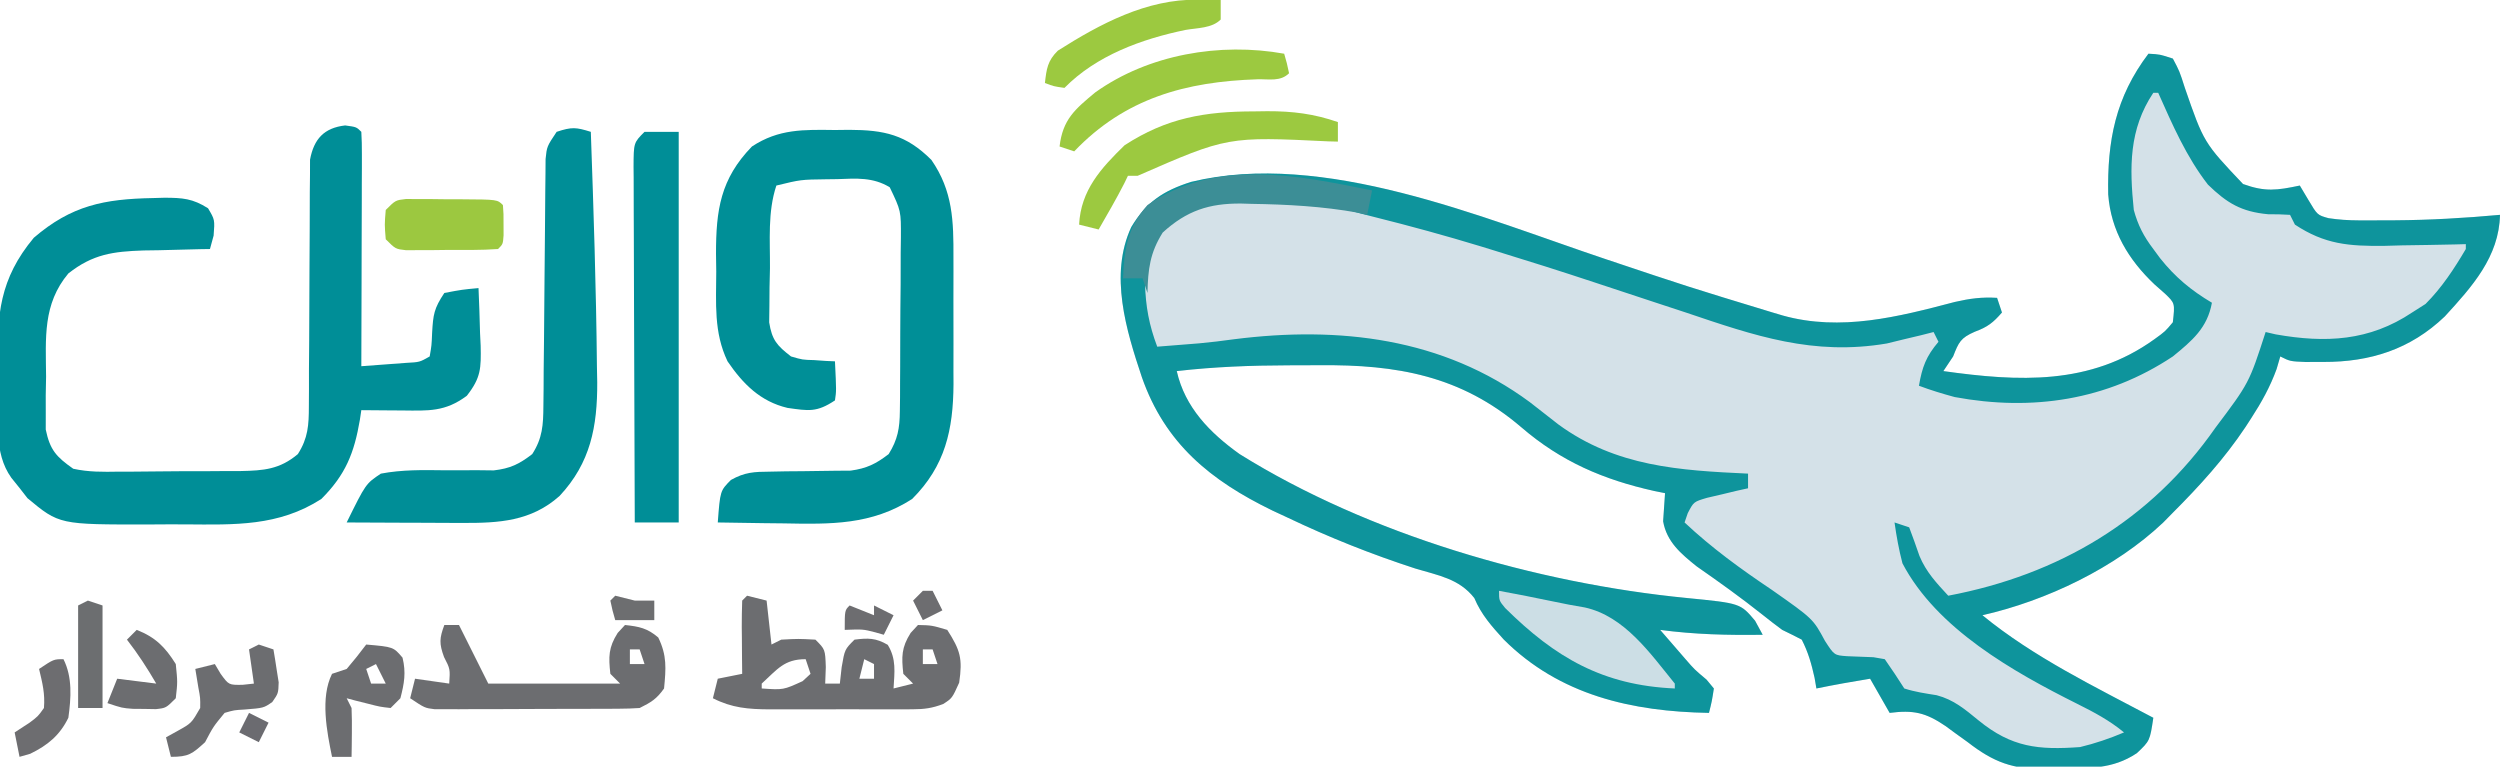 <?xml version="1.0" encoding="UTF-8"?>
<svg version="1.1" xmlns="http://www.w3.org/2000/svg" width="512" height="157">
<path d="M0 0 C2.348 0.129 2.348 0.129 5 1 C6.371 3.59 6.371 3.59 7.438 6.938 C11.341 18.209 11.341 18.209 19.375 26.688 C23.917 28.332 26.327 27.984 31 27 C31.578 27.969 32.155 28.939 32.75 29.938 C34.603 33.054 34.603 33.054 36.887 33.683 C38.977 33.997 40.942 34.129 43.055 34.133 C44.215 34.136 44.215 34.136 45.399 34.139 C46.216 34.134 47.033 34.13 47.875 34.125 C48.713 34.123 49.552 34.121 50.415 34.119 C57.643 34.07 64.801 33.658 72 33 C71.813 41.585 66.29 47.704 60.688 53.812 C53.635 60.562 45.408 63.145 35.875 63.125 C34.635 63.128 33.395 63.13 32.117 63.133 C29 63 29 63 27 62 C26.751 62.853 26.502 63.707 26.246 64.586 C24.912 68.242 23.168 71.378 21.062 74.625 C20.476 75.532 20.476 75.532 19.877 76.457 C15.562 82.931 10.485 88.506 5 94 C4.345 94.666 3.69 95.333 3.016 96.02 C-6.815 105.325 -20.899 112.022 -34 115 C-23.482 123.623 -10.961 129.642 1 136 C0.297 140.719 0.297 140.719 -2.375 143.25 C-7.447 146.631 -12.295 146.286 -18.188 146.375 C-19.109 146.412 -20.03 146.45 -20.979 146.488 C-27.739 146.575 -31.687 145.125 -37 141 C-37.826 140.406 -38.653 139.811 -39.504 139.199 C-40.183 138.7 -40.863 138.201 -41.562 137.688 C-45.647 134.915 -48.136 134.379 -53 135 C-54.98 131.535 -54.98 131.535 -57 128 C-60.683 128.6 -64.345 129.248 -68 130 C-68.124 129.278 -68.248 128.556 -68.375 127.812 C-69.006 124.974 -69.671 122.589 -71 120 C-72.322 119.311 -73.657 118.647 -75 118 C-76.378 116.99 -77.731 115.945 -79.062 114.875 C-83.431 111.404 -87.94 108.178 -92.52 104.992 C-95.743 102.403 -98.656 99.972 -99.391 95.762 C-99.26 93.841 -99.13 91.921 -99 90 C-99.727 89.853 -100.454 89.706 -101.203 89.555 C-111.652 87.224 -120.283 83.52 -128.438 76.5 C-140.818 65.906 -153.993 63.654 -169.747 63.794 C-171.864 63.812 -173.98 63.815 -176.098 63.814 C-183.778 63.835 -191.366 64.12 -199 65 C-197.323 72.454 -192.199 77.66 -186.125 82 C-159.694 98.475 -125.333 108.451 -94.539 111.473 C-83.576 112.552 -83.576 112.552 -80.562 116.125 C-80.047 117.074 -79.531 118.022 -79 119 C-86.097 119.108 -92.961 118.939 -100 118 C-98.919 119.252 -97.835 120.501 -96.75 121.75 C-96.116 122.483 -95.482 123.217 -94.828 123.973 C-92.972 126.112 -92.972 126.112 -90.5 128.188 C-90.005 128.786 -89.51 129.384 -89 130 C-89.406 132.613 -89.406 132.613 -90 135 C-105.765 134.729 -120.573 131.409 -132.055 119.949 C-134.514 117.24 -136.632 114.876 -138.059 111.48 C-141.163 107.514 -145.419 106.854 -150.125 105.438 C-159.144 102.507 -167.75 99.078 -176.312 95 C-177.33 94.526 -178.348 94.052 -179.397 93.564 C-192.115 87.394 -201.4 79.807 -206.139 66.264 C-209.356 56.64 -212.858 45.27 -208.312 35.5 C-205.219 30.347 -201.748 28.059 -196.062 26.25 C-168.923 19.655 -136.537 33.573 -111.188 42.062 C-94.166 47.767 -94.166 47.767 -76.992 52.992 C-76.294 53.2 -75.596 53.407 -74.877 53.621 C-63.028 56.924 -51.219 53.889 -39.645 50.84 C-36.576 50.133 -34.119 49.812 -31 50 C-30.67 50.99 -30.34 51.98 -30 53 C-31.788 55.07 -32.954 55.983 -35.562 56.938 C-38.496 58.216 -38.856 59.096 -40 62 C-40.66 62.99 -41.32 63.98 -42 65 C-26.584 67.167 -11.956 67.946 1.188 58.5 C3.421 56.89 3.421 56.89 5 55 C5.436 51.094 5.436 51.094 3.391 49.141 C2.684 48.517 1.978 47.893 1.25 47.25 C-4.084 42.199 -7.681 36.269 -8.238 28.812 C-8.452 17.828 -6.742 8.909 0 0 Z " fill="#D4E1E8" transform="translate(440,11)"/>
<path d="M0 0 C2.348 0.129 2.348 0.129 5 1 C6.371 3.59 6.371 3.59 7.438 6.938 C11.341 18.209 11.341 18.209 19.375 26.688 C23.917 28.332 26.327 27.984 31 27 C31.578 27.969 32.155 28.939 32.75 29.938 C34.603 33.054 34.603 33.054 36.887 33.683 C38.977 33.997 40.942 34.129 43.055 34.133 C44.215 34.136 44.215 34.136 45.399 34.139 C46.216 34.134 47.033 34.13 47.875 34.125 C48.713 34.123 49.552 34.121 50.415 34.119 C57.643 34.07 64.801 33.658 72 33 C71.813 41.585 66.29 47.704 60.688 53.812 C53.635 60.562 45.408 63.145 35.875 63.125 C34.635 63.128 33.395 63.13 32.117 63.133 C29 63 29 63 27 62 C26.751 62.853 26.502 63.707 26.246 64.586 C24.912 68.242 23.168 71.378 21.062 74.625 C20.476 75.532 20.476 75.532 19.877 76.457 C15.562 82.931 10.485 88.506 5 94 C4.345 94.666 3.69 95.333 3.016 96.02 C-6.815 105.325 -20.899 112.022 -34 115 C-23.482 123.623 -10.961 129.642 1 136 C0.297 140.719 0.297 140.719 -2.375 143.25 C-7.447 146.631 -12.295 146.286 -18.188 146.375 C-19.109 146.412 -20.03 146.45 -20.979 146.488 C-27.739 146.575 -31.687 145.125 -37 141 C-37.826 140.406 -38.653 139.811 -39.504 139.199 C-40.183 138.7 -40.863 138.201 -41.562 137.688 C-45.647 134.915 -48.136 134.379 -53 135 C-54.98 131.535 -54.98 131.535 -57 128 C-60.683 128.6 -64.345 129.248 -68 130 C-68.124 129.278 -68.248 128.556 -68.375 127.812 C-69.006 124.974 -69.671 122.589 -71 120 C-72.322 119.311 -73.657 118.647 -75 118 C-76.378 116.99 -77.731 115.945 -79.062 114.875 C-83.431 111.404 -87.94 108.178 -92.52 104.992 C-95.743 102.403 -98.656 99.972 -99.391 95.762 C-99.26 93.841 -99.13 91.921 -99 90 C-99.727 89.853 -100.454 89.706 -101.203 89.555 C-111.652 87.224 -120.283 83.52 -128.438 76.5 C-140.818 65.906 -153.993 63.654 -169.747 63.794 C-171.864 63.812 -173.98 63.815 -176.098 63.814 C-183.778 63.835 -191.366 64.12 -199 65 C-197.323 72.454 -192.199 77.66 -186.125 82 C-159.694 98.475 -125.333 108.451 -94.539 111.473 C-83.576 112.552 -83.576 112.552 -80.562 116.125 C-80.047 117.074 -79.531 118.022 -79 119 C-86.097 119.108 -92.961 118.939 -100 118 C-98.919 119.252 -97.835 120.501 -96.75 121.75 C-96.116 122.483 -95.482 123.217 -94.828 123.973 C-92.972 126.112 -92.972 126.112 -90.5 128.188 C-90.005 128.786 -89.51 129.384 -89 130 C-89.406 132.613 -89.406 132.613 -90 135 C-105.765 134.729 -120.573 131.409 -132.055 119.949 C-134.514 117.24 -136.632 114.876 -138.059 111.48 C-141.163 107.514 -145.419 106.854 -150.125 105.438 C-159.144 102.507 -167.75 99.078 -176.312 95 C-177.33 94.526 -178.348 94.052 -179.397 93.564 C-192.115 87.394 -201.4 79.807 -206.139 66.264 C-209.356 56.64 -212.858 45.27 -208.312 35.5 C-205.219 30.347 -201.748 28.059 -196.062 26.25 C-168.923 19.655 -136.537 33.573 -111.188 42.062 C-94.166 47.767 -94.166 47.767 -76.992 52.992 C-76.294 53.2 -75.596 53.407 -74.877 53.621 C-63.028 56.924 -51.219 53.889 -39.645 50.84 C-36.576 50.133 -34.119 49.812 -31 50 C-30.67 50.99 -30.34 51.98 -30 53 C-31.788 55.07 -32.954 55.983 -35.562 56.938 C-38.496 58.216 -38.856 59.096 -40 62 C-40.66 62.99 -41.32 63.98 -42 65 C-26.584 67.167 -11.956 67.946 1.188 58.5 C3.421 56.89 3.421 56.89 5 55 C5.436 51.094 5.436 51.094 3.391 49.141 C2.684 48.517 1.978 47.893 1.25 47.25 C-4.084 42.199 -7.681 36.269 -8.238 28.812 C-8.452 17.828 -6.742 8.909 0 0 Z M1 8 C-4.024 15.536 -3.882 23.275 -3 32 C-2.149 35.141 -0.959 37.418 1 40 C1.459 40.623 1.918 41.245 2.391 41.887 C5.495 45.784 8.729 48.458 13 51 C12.076 56.161 8.949 58.776 5 62 C-8.499 70.986 -23.82 73.257 -39.668 70.32 C-42.163 69.642 -44.582 68.913 -47 68 C-46.348 64.184 -45.531 61.971 -43 59 C-43.33 58.34 -43.66 57.68 -44 57 C-44.848 57.217 -45.696 57.433 -46.57 57.656 C-47.743 57.935 -48.916 58.213 -50.125 58.5 C-51.262 58.778 -52.399 59.057 -53.57 59.344 C-68.644 61.899 -80.593 57.789 -94.75 53 C-96.862 52.303 -98.974 51.609 -101.087 50.917 C-105.216 49.562 -109.341 48.2 -113.465 46.829 C-120.202 44.595 -126.964 42.455 -133.75 40.375 C-134.74 40.07 -135.73 39.765 -136.751 39.451 C-143.946 37.261 -151.189 35.281 -158.485 33.457 C-163.905 32.095 -163.905 32.095 -165 31 C-171.122 29.852 -177.475 29.848 -183.688 29.75 C-184.4 29.729 -185.112 29.707 -185.846 29.685 C-191.765 29.648 -196.009 31.004 -200.996 34.332 C-204.873 38.314 -205.412 41.531 -205.5 47.062 C-205.375 51.764 -204.661 55.599 -203 60 C-201.166 59.856 -199.333 59.71 -197.5 59.562 C-196.479 59.481 -195.458 59.4 -194.406 59.316 C-192.028 59.095 -189.655 58.812 -187.289 58.48 C-165.75 55.741 -144.505 58.199 -126.707 71.348 C-124.734 72.876 -122.767 74.411 -120.805 75.953 C-109.002 84.567 -96.039 85.345 -82 86 C-82 86.99 -82 87.98 -82 89 C-82.771 89.17 -83.542 89.34 -84.336 89.516 C-85.84 89.879 -85.84 89.879 -87.375 90.25 C-88.373 90.482 -89.37 90.714 -90.398 90.953 C-93.135 91.762 -93.135 91.762 -94.352 94.109 C-94.566 94.733 -94.78 95.357 -95 96 C-89.45 101.215 -83.459 105.556 -77.148 109.789 C-68.681 115.735 -68.681 115.735 -66.25 120.25 C-64.335 123.207 -64.335 123.207 -61.672 123.391 C-59.887 123.464 -58.102 123.533 -56.316 123.598 C-55.552 123.73 -54.788 123.863 -54 124 C-52.619 125.967 -51.285 127.969 -50 130 C-47.805 130.708 -45.651 131.016 -43.375 131.379 C-39.866 132.297 -37.563 134.274 -34.789 136.539 C-28.023 142.064 -22.539 142.626 -14 142 C-10.879 141.249 -7.954 140.253 -5 139 C-7.968 136.545 -11.145 134.858 -14.584 133.146 C-27.664 126.601 -43.353 117.78 -50.375 104.375 C-51.105 101.6 -51.604 98.841 -52 96 C-51.01 96.33 -50.02 96.66 -49 97 C-48.275 98.943 -47.557 100.89 -46.895 102.855 C-45.514 106.164 -43.422 108.381 -41 111 C-18.39 106.718 0.478 95.578 13.75 76.562 C20.62 67.433 20.62 67.433 24 57 C25.015 57.236 25.015 57.236 26.051 57.477 C36.271 59.291 45.25 58.856 54 53 C54.907 52.422 55.815 51.845 56.75 51.25 C60.088 47.912 62.604 44.058 65 40 C65 39.67 65 39.34 65 39 C64.224 39.021 63.448 39.042 62.648 39.063 C59.099 39.147 55.55 39.199 52 39.25 C50.779 39.284 49.559 39.317 48.301 39.352 C41.044 39.43 36.115 39.046 30 35 C29.67 34.34 29.34 33.68 29 33 C27.503 32.899 26.001 32.87 24.5 32.875 C19.032 32.369 16.091 30.604 12.184 26.809 C7.767 21.127 4.915 14.544 2 8 C1.67 8 1.34 8 1 8 Z " fill="#0E949C" transform="translate(440,11)"/>
<path d="M0 0 C2.312 0.312 2.312 0.312 3.312 1.312 C3.406 2.817 3.43 4.325 3.426 5.832 C3.426 7.274 3.426 7.274 3.426 8.744 C3.421 9.789 3.415 10.834 3.41 11.91 C3.409 12.974 3.407 14.038 3.406 15.134 C3.4 18.548 3.388 21.961 3.375 25.375 C3.37 27.683 3.365 29.991 3.361 32.299 C3.35 37.97 3.334 43.641 3.312 49.312 C5.271 49.172 7.229 49.025 9.188 48.875 C10.278 48.794 11.369 48.713 12.492 48.629 C15.26 48.482 15.26 48.482 17.312 47.312 C17.705 45.055 17.705 45.055 17.812 42.438 C18.029 38.732 18.185 37.504 20.312 34.312 C23.938 33.625 23.938 33.625 27.312 33.312 C27.448 36.376 27.547 39.434 27.625 42.5 C27.667 43.364 27.709 44.229 27.752 45.119 C27.84 49.703 27.837 51.644 24.918 55.363 C20.486 58.679 17.058 58.432 11.688 58.375 C10.485 58.368 10.485 58.368 9.258 58.361 C7.276 58.35 5.294 58.332 3.312 58.312 C3.215 58.965 3.117 59.617 3.016 60.289 C1.851 67.095 0.102 71.523 -4.875 76.5 C-13.622 82.137 -22.667 81.78 -32.68 81.704 C-35.182 81.688 -37.682 81.704 -40.184 81.723 C-58.548 81.751 -58.548 81.751 -65.062 76.34 C-65.599 75.65 -66.135 74.961 -66.688 74.25 C-67.244 73.558 -67.801 72.866 -68.375 72.152 C-72.047 67.005 -70.991 60.243 -71.038 54.13 C-71.054 52.556 -71.081 50.982 -71.12 49.408 C-71.377 38.808 -70.757 31.392 -63.766 23.008 C-56.05 16.38 -49.353 15.065 -39.375 14.875 C-38.191 14.841 -38.191 14.841 -36.983 14.807 C-33.302 14.822 -31.243 14.96 -28.082 16.965 C-26.688 19.312 -26.688 19.312 -26.938 22.562 C-27.185 23.47 -27.433 24.378 -27.688 25.312 C-28.632 25.327 -28.632 25.327 -29.596 25.341 C-32.481 25.395 -35.365 25.478 -38.25 25.562 C-39.241 25.577 -40.231 25.591 -41.252 25.605 C-47.551 25.815 -51.676 26.365 -56.688 30.312 C-61.954 36.598 -61.319 43.534 -61.25 51.438 C-61.274 52.699 -61.298 53.961 -61.322 55.262 C-61.319 57.085 -61.319 57.085 -61.316 58.945 C-61.317 60.599 -61.317 60.599 -61.319 62.286 C-60.447 66.465 -59.174 67.86 -55.688 70.312 C-52.581 70.999 -49.577 70.967 -46.406 70.906 C-45.07 70.906 -45.07 70.906 -43.706 70.906 C-41.827 70.901 -39.947 70.883 -38.068 70.854 C-35.197 70.813 -32.328 70.813 -29.457 70.82 C-27.628 70.81 -25.798 70.797 -23.969 70.781 C-22.686 70.781 -22.686 70.781 -21.377 70.781 C-16.709 70.688 -13.408 70.443 -9.688 67.312 C-7.589 64.02 -7.437 61.368 -7.432 57.506 C-7.422 55.754 -7.422 55.754 -7.411 53.966 C-7.412 52.709 -7.413 51.452 -7.414 50.156 C-7.399 48.179 -7.384 46.201 -7.367 44.224 C-7.33 39.35 -7.312 34.476 -7.307 29.602 C-7.303 26.865 -7.288 24.128 -7.262 21.391 C-7.239 18.814 -7.232 16.236 -7.242 13.659 C-7.229 12.491 -7.215 11.323 -7.202 10.119 C-7.199 9.092 -7.196 8.065 -7.193 7.006 C-6.396 2.758 -4.317 0.502 0 0 Z " fill="#008E97" transform="translate(70.688,25.688)"/>
<path d="M0 0 C0.972 -0.012 1.944 -0.023 2.945 -0.035 C10.058 -0.006 14.56 0.935 19.75 6.125 C24.166 12.504 24.3 18.666 24.266 26.184 C24.268 27.572 24.268 27.572 24.271 28.988 C24.273 30.937 24.269 32.886 24.261 34.835 C24.25 37.8 24.261 40.764 24.273 43.729 C24.272 45.63 24.27 47.532 24.266 49.434 C24.27 50.311 24.274 51.188 24.278 52.092 C24.208 61.368 22.613 68.762 15.812 75.562 C7.504 80.917 -0.922 80.755 -10.562 80.562 C-12.505 80.542 -12.505 80.542 -14.486 80.521 C-17.658 80.486 -20.829 80.437 -24 80.375 C-23.511 73.89 -23.511 73.89 -21.308 71.67 C-18.462 70.073 -16.57 69.992 -13.316 69.969 C-11.678 69.936 -11.678 69.936 -10.006 69.902 C-8.301 69.889 -8.301 69.889 -6.562 69.875 C-4.314 69.857 -2.065 69.826 0.184 69.781 C1.179 69.774 2.175 69.767 3.201 69.76 C6.512 69.305 8.349 68.397 11 66.375 C12.86 63.38 13.258 61.076 13.291 57.578 C13.303 56.63 13.316 55.683 13.329 54.706 C13.331 53.689 13.334 52.673 13.336 51.625 C13.343 50.575 13.349 49.524 13.356 48.442 C13.366 46.223 13.371 44.004 13.371 41.785 C13.375 38.388 13.411 34.991 13.449 31.594 C13.455 29.438 13.459 27.281 13.461 25.125 C13.475 24.108 13.49 23.092 13.504 22.044 C13.532 16.558 13.532 16.558 11.219 11.73 C7.794 9.639 4.379 9.914 0.5 10.062 C-0.639 10.077 -0.639 10.077 -1.801 10.092 C-7 10.157 -7 10.157 -12 11.375 C-13.809 16.801 -13.27 22.635 -13.312 28.312 C-13.342 29.601 -13.371 30.889 -13.4 32.217 C-13.409 33.454 -13.417 34.691 -13.426 35.965 C-13.44 37.098 -13.455 38.231 -13.47 39.398 C-12.898 43.019 -11.864 44.164 -9 46.375 C-6.66 47.06 -6.66 47.06 -4.25 47.125 C-3.051 47.21 -3.051 47.21 -1.828 47.297 C-1.225 47.323 -0.622 47.348 0 47.375 C0.293 53.43 0.293 53.43 0 55.375 C-3.757 57.88 -5.411 57.516 -9.719 56.914 C-15.297 55.596 -18.857 51.977 -22 47.375 C-24.85 41.428 -24.33 35.469 -24.312 29 C-24.329 27.793 -24.345 26.587 -24.361 25.344 C-24.366 16.411 -23.461 10.021 -17 3.375 C-11.495 -0.26 -6.365 -0.076 0 0 Z " fill="#008F97" transform="translate(171,26.625)"/>
<path d="M0 0 C0.565 15.995 1.097 31.995 1.25 48 C1.282 49.624 1.282 49.624 1.314 51.281 C1.355 60.361 -0.064 67.797 -6.391 74.562 C-12.22 79.77 -18.805 80.128 -26.27 80.098 C-26.951 80.096 -27.632 80.095 -28.333 80.093 C-30.493 80.088 -32.653 80.075 -34.812 80.062 C-36.283 80.057 -37.754 80.053 -39.225 80.049 C-42.816 80.038 -46.408 80.021 -50 80 C-46.09 72.065 -46.09 72.065 -43 70 C-38.67 69.177 -34.396 69.252 -30 69.312 C-27.667 69.321 -25.333 69.318 -23 69.301 C-21.969 69.313 -20.938 69.325 -19.875 69.337 C-16.491 68.94 -14.692 68.071 -12 66 C-9.89 62.722 -9.74 60.03 -9.713 56.177 C-9.693 54.421 -9.693 54.421 -9.672 52.628 C-9.667 51.368 -9.662 50.107 -9.656 48.809 C-9.634 46.828 -9.612 44.846 -9.589 42.865 C-9.543 38.685 -9.515 34.504 -9.484 30.323 C-9.458 26.877 -9.428 23.431 -9.388 19.985 C-9.359 17.401 -9.339 14.817 -9.328 12.233 C-9.308 10.481 -9.308 10.481 -9.287 8.693 C-9.28 7.664 -9.273 6.634 -9.265 5.574 C-9 3 -9 3 -7 0 C-3.867 -1.044 -3.01 -0.934 0 0 Z " fill="#008E97" transform="translate(121,27)"/>
<path d="M0 0 C2.31 0 4.62 0 7 0 C7 26.4 7 52.8 7 80 C4.03 80 1.06 80 -2 80 C-2.046 69.865 -2.082 59.729 -2.104 49.594 C-2.114 44.888 -2.128 40.182 -2.151 35.476 C-2.173 30.937 -2.185 26.399 -2.19 21.86 C-2.193 20.126 -2.201 18.391 -2.211 16.657 C-2.226 14.233 -2.228 11.811 -2.227 9.387 C-2.234 8.665 -2.241 7.943 -2.249 7.199 C-2.228 2.228 -2.228 2.228 0 0 Z " fill="#008E97" transform="translate(132,27)"/>
<path d="M0 0 C1.32 0.33 2.64 0.66 4 1 C4.33 3.97 4.66 6.94 5 10 C5.66 9.67 6.32 9.34 7 9 C10.5 8.812 10.5 8.812 14 9 C16 11 16 11 16.125 14.625 C16.084 15.739 16.043 16.852 16 18 C16.99 18 17.98 18 19 18 C19.124 16.886 19.247 15.773 19.375 14.625 C20 11 20 11 22 9 C24.775 8.644 26.379 8.636 28.812 10.062 C30.608 12.993 30.19 15.647 30 19 C31.32 18.67 32.64 18.34 34 18 C33.34 17.34 32.68 16.68 32 16 C31.619 12.497 31.598 10.637 33.5 7.625 C33.995 7.089 34.49 6.553 35 6 C37.812 6.062 37.812 6.062 41 7 C43.679 11.186 44.167 12.869 43.438 17.812 C42 21 42 21 40.163 22.183 C37.925 23.028 36.334 23.253 33.953 23.259 C32.777 23.268 32.777 23.268 31.576 23.278 C30.738 23.274 29.899 23.27 29.035 23.266 C27.73 23.268 27.73 23.268 26.398 23.271 C24.56 23.273 22.721 23.269 20.883 23.261 C18.076 23.25 15.27 23.261 12.463 23.273 C10.674 23.272 8.886 23.27 7.098 23.266 C6.261 23.27 5.424 23.274 4.563 23.278 C0.258 23.243 -3.076 22.998 -7 21 C-6.67 19.68 -6.34 18.36 -6 17 C-4.35 16.67 -2.7 16.34 -1 16 C-1.012 14.929 -1.023 13.858 -1.035 12.754 C-1.045 11.357 -1.054 9.96 -1.062 8.562 C-1.075 7.502 -1.075 7.502 -1.088 6.42 C-1.097 4.613 -1.052 2.806 -1 1 C-0.67 0.67 -0.34 0.34 0 0 Z M36 11 C36 11.99 36 12.98 36 14 C36.99 14 37.98 14 39 14 C38.67 13.01 38.34 12.02 38 11 C37.34 11 36.68 11 36 11 Z M3 18 C3 18.33 3 18.66 3 19 C7.427 19.305 7.427 19.305 11.375 17.5 C12.179 16.758 12.179 16.758 13 16 C12.67 15.01 12.34 14.02 12 13 C7.588 13 6.216 15.07 3 18 Z M24 13 C23.67 14.32 23.34 15.64 23 17 C23.99 17 24.98 17 26 17 C26 16.01 26 15.02 26 14 C25.34 13.67 24.68 13.34 24 13 Z " fill="#6C6D70" transform="translate(153,122)"/>
<path d="M0 0 C0.99 0 1.98 0 3 0 C4.98 3.96 6.96 7.92 9 12 C17.91 12 26.82 12 36 12 C35.34 11.34 34.68 10.68 34 10 C33.619 6.497 33.598 4.637 35.5 1.625 C35.995 1.089 36.49 0.552 37 0 C39.889 0.312 41.586 0.643 43.812 2.562 C45.618 6.269 45.392 8.885 45 13 C43.457 15.175 42.363 15.818 40 17 C38.597 17.099 37.188 17.138 35.781 17.145 C34.475 17.155 34.475 17.155 33.142 17.165 C32.199 17.166 31.256 17.167 30.285 17.168 C29.318 17.171 28.352 17.175 27.356 17.178 C25.309 17.183 23.262 17.185 21.215 17.185 C18.079 17.187 14.943 17.206 11.807 17.225 C9.82 17.228 7.834 17.23 5.848 17.23 C4.437 17.241 4.437 17.241 2.997 17.252 C2.123 17.249 1.249 17.246 0.348 17.243 C-0.806 17.245 -0.806 17.245 -1.982 17.247 C-4 17 -4 17 -7 15 C-6.67 13.68 -6.34 12.36 -6 11 C-3.69 11.33 -1.38 11.66 1 12 C1.2 9.015 1.2 9.015 -0.062 6.562 C-1.077 3.788 -1.005 2.713 0 0 Z M38 5 C38 5.99 38 6.98 38 8 C38.99 8 39.98 8 41 8 C40.67 7.01 40.34 6.02 40 5 C39.34 5 38.68 5 38 5 Z " fill="#6C6D70" transform="translate(91,128)"/>
<path d="M0 0 C0.873 -0.012 1.745 -0.024 2.645 -0.037 C7.872 -0.049 12.177 0.482 17.125 2.188 C17.125 3.507 17.125 4.827 17.125 6.188 C16.491 6.172 15.857 6.156 15.204 6.14 C-5.457 5.138 -5.457 5.138 -23.875 13.188 C-24.535 13.188 -25.195 13.188 -25.875 13.188 C-26.122 13.703 -26.37 14.219 -26.625 14.75 C-28.271 17.959 -30.073 21.063 -31.875 24.188 C-33.195 23.858 -34.515 23.527 -35.875 23.188 C-35.524 16.166 -31.406 11.65 -26.562 6.938 C-17.954 1.332 -10.089 0.007 0 0 Z " fill="#9CC940" transform="translate(256.875,22.812)"/>
<path d="M0 0 C-0.33 1.65 -0.66 3.3 -1 5 C-1.928 4.783 -1.928 4.783 -2.875 4.562 C-10.116 3.259 -17.342 2.865 -24.688 2.75 C-25.4 2.729 -26.113 2.707 -26.847 2.685 C-33.355 2.644 -37.959 4.136 -42.875 8.625 C-45.504 12.801 -45.881 16.148 -46 21 C-46.33 20.01 -46.66 19.02 -47 18 C-48.32 18 -49.64 18 -51 18 C-50.732 11.974 -50.143 7.688 -46 3 C-32.129 -6.603 -15.493 -3.151 0 0 Z " fill="#3C8E96" transform="translate(281,39)"/>
<path d="M0 0 C3.712 0.69 7.415 1.404 11.109 2.184 C13.257 2.634 15.411 3.065 17.578 3.41 C25.716 5.204 30.972 12.824 36 19 C36 19.33 36 19.66 36 20 C21.273 19.361 11.501 13.675 1.25 3.516 C0 2 0 2 0 0 Z " fill="#CCDEE5" transform="translate(307,121)"/>
<path d="M0 0 C0.562 1.938 0.562 1.938 1 4 C-0.764 5.764 -3.117 5.169 -5.472 5.239 C-20.113 5.713 -32.586 9.088 -43 20 C-43.99 19.67 -44.98 19.34 -46 19 C-45.355 13.454 -42.857 11.389 -38.699 7.93 C-27.787 0.128 -13.11 -2.365 0 0 Z " fill="#9CC940" transform="translate(263,11)"/>
<path d="M0 0 C1.294 0.006 1.294 0.006 2.615 0.012 C4.02 0.015 4.02 0.015 5.453 0.018 C6.433 0.031 7.414 0.043 8.424 0.055 C9.408 0.056 10.392 0.057 11.406 0.057 C18.721 0.103 18.721 0.103 19.861 1.243 C19.994 3.055 19.994 3.055 19.986 5.243 C19.99 6.326 19.99 6.326 19.994 7.43 C19.861 9.243 19.861 9.243 18.861 10.243 C15.389 10.494 11.904 10.428 8.424 10.43 C7.443 10.443 6.463 10.455 5.453 10.468 C4.516 10.469 3.58 10.471 2.615 10.473 C1.752 10.477 0.889 10.482 0 10.486 C-2.139 10.243 -2.139 10.243 -4.139 8.243 C-4.389 5.243 -4.389 5.243 -4.139 2.243 C-2.139 0.243 -2.139 0.243 0 0 Z " fill="#9CC840" transform="translate(83.139,40.757)"/>
<path d="M0 0 C0.892 0.009 1.784 0.018 2.703 0.027 C3.379 0.039 4.054 0.051 4.75 0.062 C4.75 1.383 4.75 2.703 4.75 4.062 C2.942 5.87 0.003 5.76 -2.438 6.188 C-11.427 8.048 -20.702 11.412 -27.25 18.062 C-29.438 17.75 -29.438 17.75 -31.25 17.062 C-30.922 14.166 -30.715 12.522 -28.605 10.438 C-19.951 4.949 -10.443 -0.137 0 0 Z " fill="#9CC940" transform="translate(245.25,-0.062)"/>
<path d="M0 0 C5.56 0.483 5.56 0.483 7.438 2.688 C8.185 5.759 7.793 7.959 7 11 C6.34 11.66 5.68 12.32 5 13 C2.836 12.758 2.836 12.758 0.375 12.125 C-0.442 11.921 -1.26 11.718 -2.102 11.508 C-2.728 11.34 -3.355 11.173 -4 11 C-3.67 11.66 -3.34 12.32 -3 13 C-2.93 14.707 -2.916 16.417 -2.938 18.125 C-2.947 19.035 -2.956 19.945 -2.965 20.883 C-2.982 21.931 -2.982 21.931 -3 23 C-4.32 23 -5.64 23 -7 23 C-8.056 17.852 -9.444 10.889 -7 6 C-6.01 5.67 -5.02 5.34 -4 5 C-2.614 3.377 -1.274 1.713 0 0 Z M2 4 C1.01 4.495 1.01 4.495 0 5 C0.33 5.99 0.66 6.98 1 8 C1.99 8 2.98 8 4 8 C3.34 6.68 2.68 5.36 2 4 Z " fill="#6C6D70" transform="translate(75,132)"/>
<path d="M0 0 C0.99 0.33 1.98 0.66 3 1 C3.25 2.434 3.474 3.873 3.688 5.312 C3.815 6.113 3.943 6.914 4.074 7.738 C4 10 4 10 2.766 11.773 C1 13 1 13 -2.938 13.312 C-5.059 13.434 -5.059 13.434 -7 14 C-9.321 16.814 -9.321 16.814 -11 20 C-13.658 22.416 -14.353 23 -18 23 C-18.33 21.68 -18.66 20.36 -19 19 C-18.216 18.567 -17.433 18.134 -16.625 17.688 C-13.783 16.108 -13.783 16.108 -12 13 C-11.973 10.931 -11.973 10.931 -12.375 8.812 C-12.581 7.554 -12.787 6.296 -13 5 C-11.68 4.67 -10.36 4.34 -9 4 C-8.608 4.66 -8.216 5.32 -7.812 6 C-6.146 8.292 -6.146 8.292 -3.312 8.25 C-2.549 8.168 -1.786 8.085 -1 8 C-1.33 5.69 -1.66 3.38 -2 1 C-1.34 0.67 -0.68 0.34 0 0 Z " fill="#6C6D70" transform="translate(53,132)"/>
<path d="M0 0 C3.824 1.502 5.835 3.52 8 7 C8.375 10.688 8.375 10.688 8 14 C6 16 6 16 3.941 16.23 C3.156 16.216 2.371 16.202 1.562 16.188 C0.78 16.181 -0.002 16.175 -0.809 16.168 C-3 16 -3 16 -6 15 C-5.34 13.35 -4.68 11.7 -4 10 C-1.36 10.33 1.28 10.66 4 11 C2.162 7.849 0.24 4.88 -2 2 C-1.34 1.34 -0.68 0.68 0 0 Z " fill="#6C6D70" transform="translate(28,129)"/>
<path d="M0 0 C1.866 3.732 1.555 7.937 1 12 C-0.762 15.598 -3.206 17.612 -6.812 19.375 C-7.534 19.581 -8.256 19.788 -9 20 C-9.33 18.35 -9.66 16.7 -10 15 C-8.989 14.34 -7.979 13.68 -6.938 13 C-5.22 11.71 -5.22 11.71 -4 10 C-3.755 7.052 -4.305 4.928 -5 2 C-2 0 -2 0 0 0 Z " fill="#6D6D70" transform="translate(13,135)"/>
<path d="M0 0 C0.99 0.33 1.98 0.66 3 1 C3 7.93 3 14.86 3 22 C1.35 22 -0.3 22 -2 22 C-2 15.07 -2 8.14 -2 1 C-1.34 0.67 -0.68 0.34 0 0 Z " fill="#6C6E70" transform="translate(18,123)"/>
<path d="M0 0 C2.475 0.99 2.475 0.99 5 2 C5 1.34 5 0.68 5 0 C6.32 0.66 7.64 1.32 9 2 C8.34 3.32 7.68 4.64 7 6 C6.423 5.835 5.845 5.67 5.25 5.5 C2.733 4.855 2.733 4.855 -1 5 C-1 1 -1 1 0 0 Z " fill="#6D6D70" transform="translate(174,124)"/>
<path d="M0 0 C1.336 0.322 2.669 0.658 4 1 C5.32 1 6.64 1 8 1 C8 2.32 8 3.64 8 5 C5.36 5 2.72 5 0 5 C-0.562 3.062 -0.562 3.062 -1 1 C-0.67 0.67 -0.34 0.34 0 0 Z " fill="#6D6E70" transform="translate(126,122)"/>
<path d="M0 0 C1.32 0.66 2.64 1.32 4 2 C3.34 3.32 2.68 4.64 2 6 C0.68 5.34 -0.64 4.68 -2 4 C-1.34 2.68 -0.68 1.36 0 0 Z " fill="#6B6B70" transform="translate(51,146)"/>
<path d="M0 0 C0.66 0 1.32 0 2 0 C2.66 1.32 3.32 2.64 4 4 C2.02 4.99 2.02 4.99 0 6 C-0.66 4.68 -1.32 3.36 -2 2 C-1.34 1.34 -0.68 0.68 0 0 Z " fill="#6D6D70" transform="translate(189,121)"/>
</svg>
